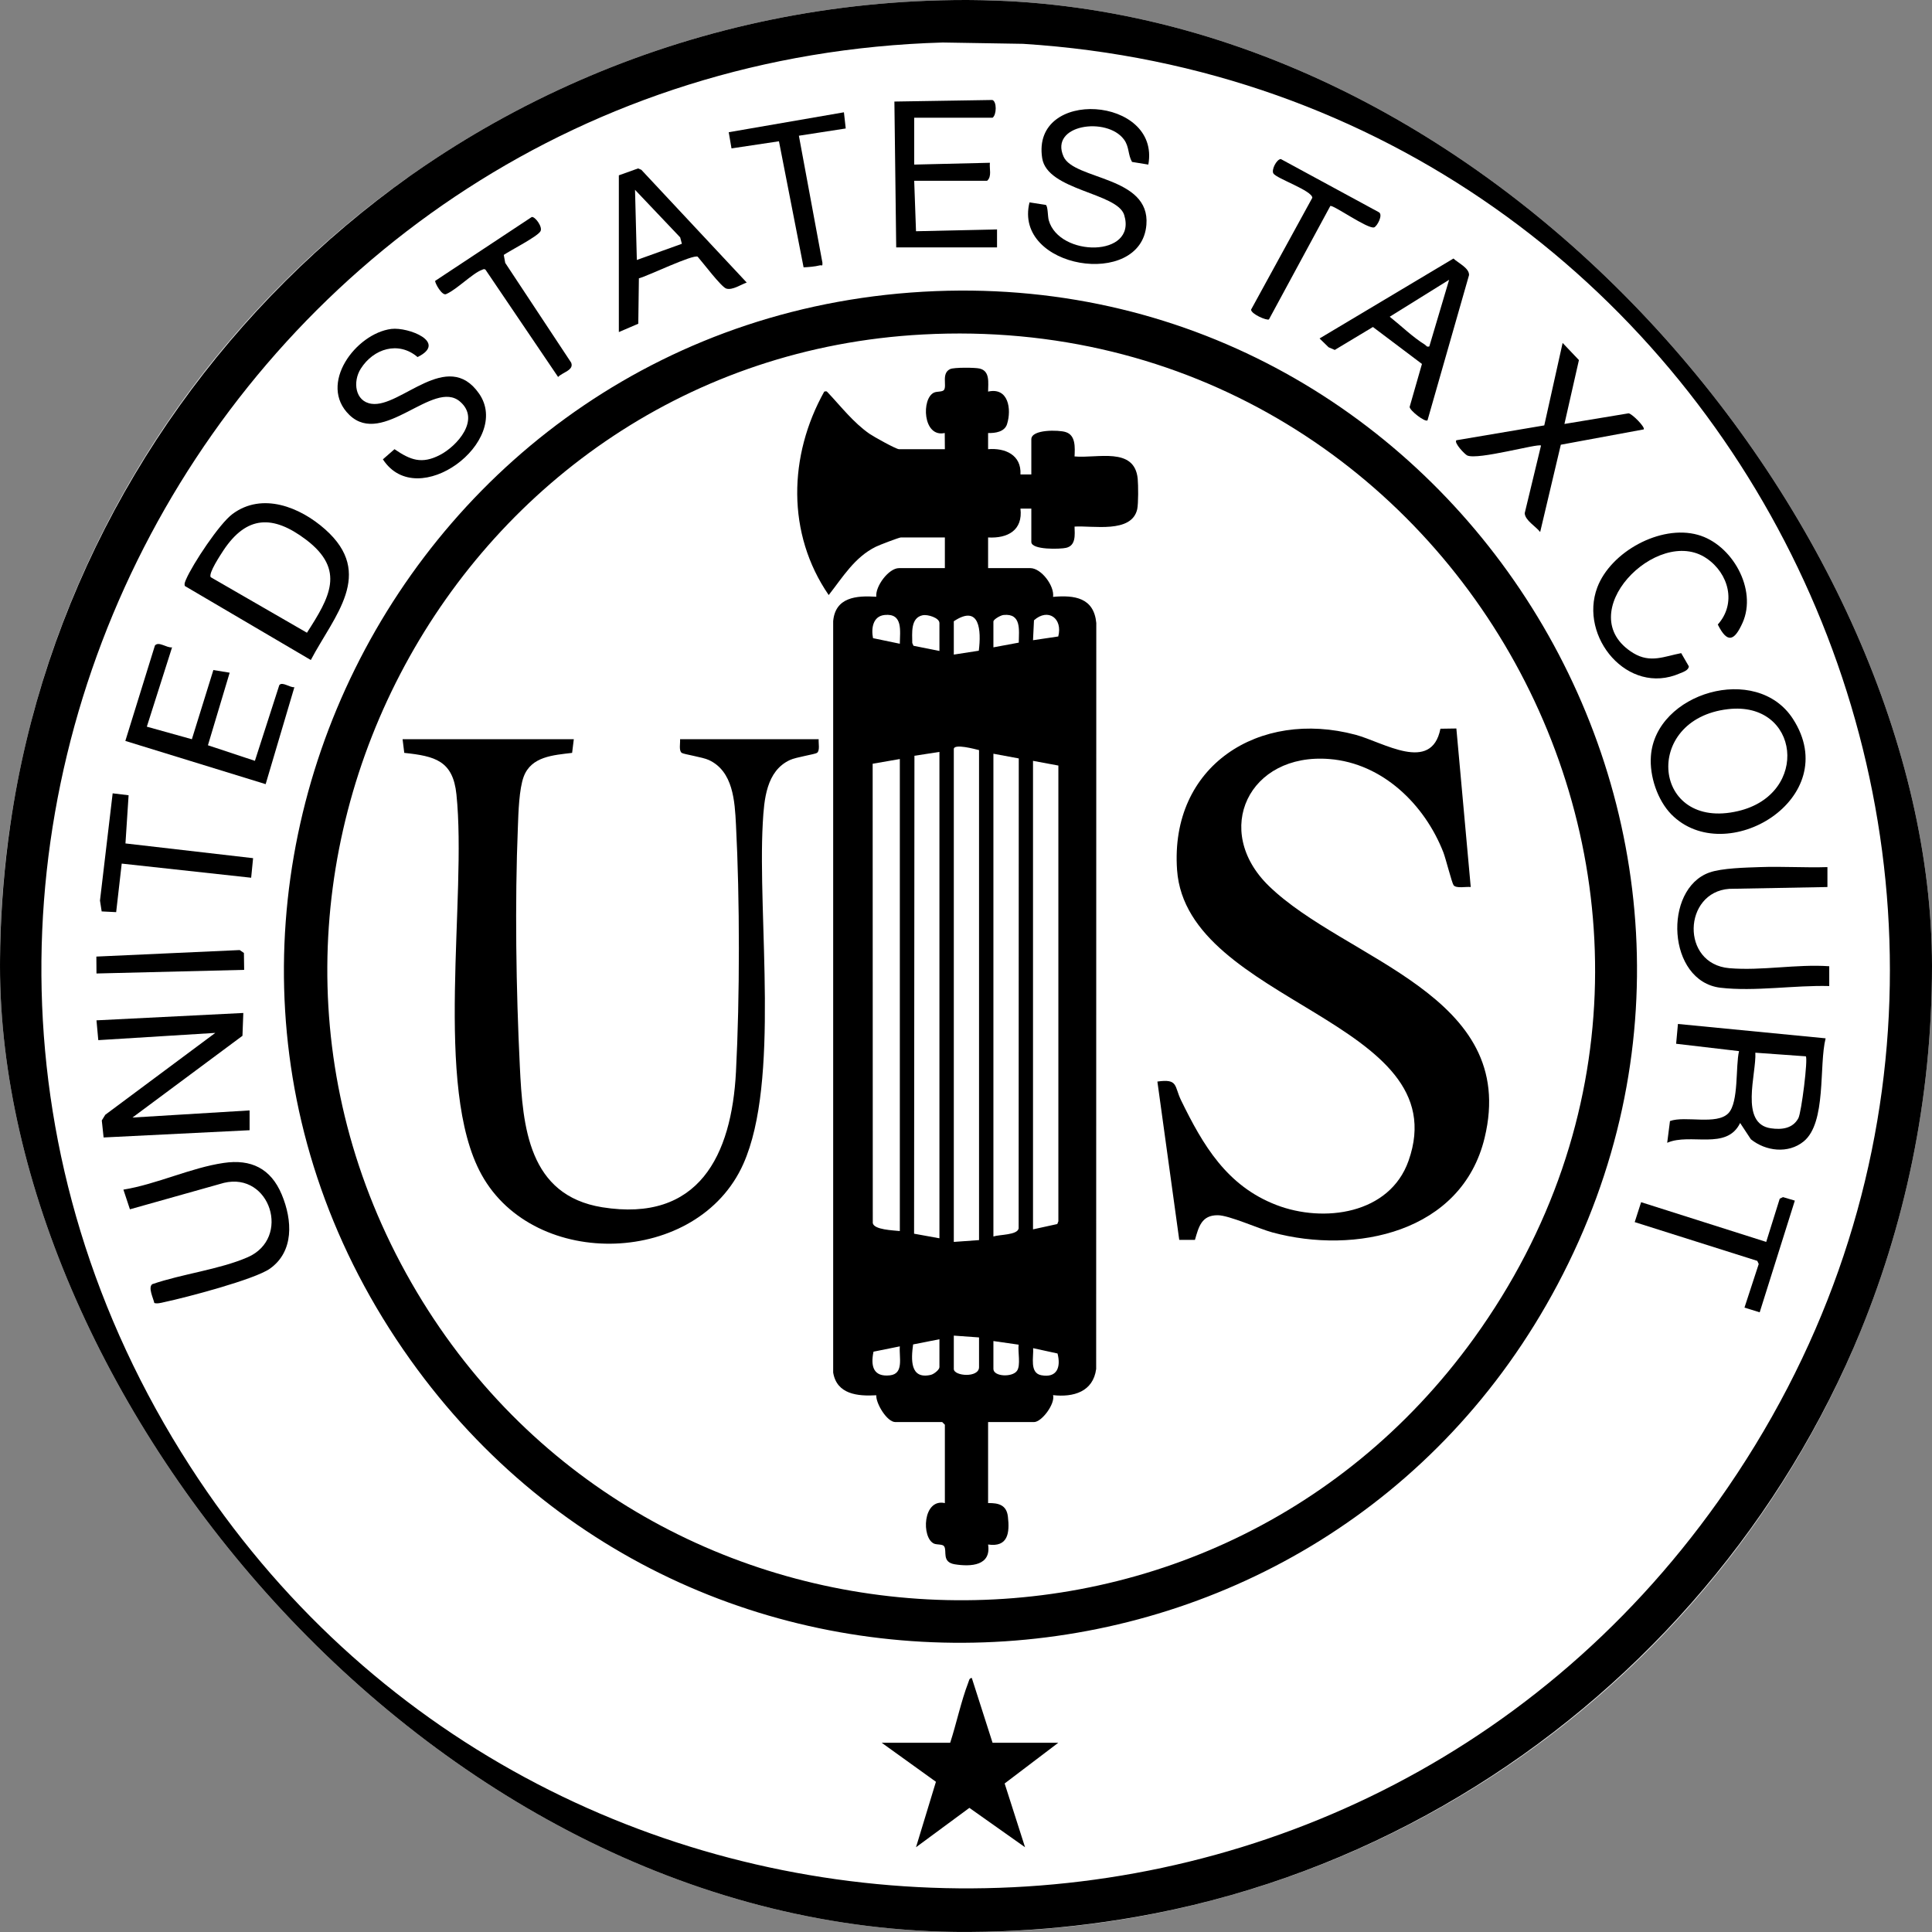 <svg width="16" height="16" viewBox="0 0 16 16" fill="none" xmlns="http://www.w3.org/2000/svg">
<rect x="0" y="0" width="16" height="16" fill="#808080" stroke="none"/>
<g clip-path="url(#clip0_9185_4518)">
<rect width="16" height="16" rx="8" fill="white"/>
<g clip-path="url(#clip1_9185_4518)">
<path d="M7.553 0.009C12.56 -0.226 16.551 4.009 15.938 9.007C15.515 12.452 12.822 15.276 9.409 15.875C4.021 16.821 -0.696 12.248 0.085 6.833C0.621 3.119 3.786 0.186 7.553 0.009ZM7.807 0.352C1.87 0.524 -1.669 7.114 1.574 12.143C4.496 16.674 11.106 16.832 14.23 12.432C17.707 7.534 14.429 0.74 8.473 0.363L7.807 0.352H7.807Z" fill="black"/>
<path d="M1.097 9.255L2.067 9.196V9.36L0.858 9.42L0.843 9.279L0.872 9.232L1.783 8.554L0.814 8.614L0.799 8.45L2.015 8.389L2.008 8.578L1.097 9.255Z" fill="black"/>
<path d="M9.51 1.363L9.375 1.341C9.34 1.28 9.353 1.215 9.308 1.155C9.167 0.964 8.689 1.031 8.808 1.297C8.895 1.491 9.527 1.458 9.494 1.861C9.451 2.397 8.389 2.225 8.526 1.676L8.661 1.697C8.679 1.709 8.676 1.789 8.685 1.823C8.77 2.131 9.419 2.133 9.31 1.78C9.252 1.595 8.673 1.578 8.631 1.31C8.539 0.724 9.612 0.797 9.51 1.363V1.363Z" fill="black"/>
<path d="M7.571 0.975V1.363L8.198 1.348C8.192 1.397 8.216 1.461 8.175 1.497H7.571L7.586 1.915L8.257 1.9V2.049H7.422L7.407 0.841L8.218 0.828C8.256 0.84 8.254 0.951 8.22 0.975H7.571L7.571 0.975Z" fill="black"/>
<path d="M1.278 10.791C1.27 10.752 1.224 10.662 1.261 10.635C1.507 10.55 1.816 10.514 2.051 10.412C2.413 10.254 2.238 9.704 1.854 9.796L1.076 10.015L1.022 9.852C1.295 9.808 1.583 9.67 1.852 9.631C2.079 9.597 2.243 9.677 2.333 9.892C2.423 10.107 2.435 10.364 2.236 10.506C2.11 10.596 1.538 10.746 1.363 10.783C1.335 10.788 1.307 10.799 1.278 10.791L1.278 10.791Z" fill="black"/>
<path d="M15.134 7.182V7.346L14.321 7.361C13.939 7.388 13.917 7.983 14.321 8.018C14.59 8.041 14.877 7.983 15.149 8.002V8.166C14.863 8.158 14.532 8.213 14.248 8.18C13.806 8.127 13.772 7.363 14.156 7.226C14.259 7.189 14.458 7.185 14.574 7.181C14.76 7.174 14.948 7.187 15.134 7.181L15.134 7.182Z" fill="black"/>
<path d="M12.956 3.511L13.487 3.423C13.515 3.425 13.626 3.537 13.613 3.556L12.926 3.683L12.755 4.406C12.719 4.359 12.63 4.31 12.627 4.25L12.762 3.69C12.739 3.67 12.239 3.812 12.151 3.772C12.131 3.763 12.039 3.667 12.061 3.646L12.789 3.523L12.941 2.84L13.076 2.982L12.956 3.511V3.511Z" fill="black"/>
<path d="M3.241 2.724C3.381 2.707 3.709 2.834 3.458 2.957C3.3 2.822 3.093 2.887 2.988 3.053C2.92 3.159 2.939 3.325 3.077 3.344C3.317 3.379 3.705 2.883 3.967 3.259C4.243 3.654 3.459 4.247 3.171 3.804L3.267 3.72C3.399 3.81 3.492 3.846 3.643 3.768C3.786 3.694 3.982 3.474 3.81 3.326C3.59 3.136 3.173 3.705 2.894 3.437C2.63 3.182 2.948 2.761 3.241 2.724L3.241 2.724Z" fill="black"/>
<path d="M4.172 2.111L4.184 2.177L4.73 3.003C4.756 3.066 4.658 3.083 4.622 3.122L4.021 2.234C4.009 2.224 4.002 2.231 3.991 2.235C3.915 2.262 3.782 2.398 3.696 2.435C3.662 2.455 3.6 2.342 3.604 2.326L4.404 1.797C4.432 1.793 4.496 1.88 4.476 1.915C4.453 1.958 4.226 2.074 4.172 2.111V2.111Z" fill="black"/>
<path d="M1.065 6.586L1.039 6.985L2.096 7.107L2.08 7.269L1.008 7.152L0.962 7.554L0.842 7.548L0.828 7.458L0.933 6.57L1.065 6.586Z" fill="black"/>
<path d="M14.864 9.943L14.573 10.868L14.447 10.829L14.565 10.468L14.553 10.442L13.538 10.121L13.591 9.956L14.627 10.285L14.739 9.927L14.766 9.914L14.864 9.943Z" fill="black"/>
<path d="M6.989 0.93L7.004 1.064L6.616 1.124L6.811 2.176C6.812 2.211 6.808 2.193 6.788 2.198C6.748 2.208 6.697 2.212 6.655 2.214L6.451 1.17L6.058 1.229L6.035 1.095L6.989 0.93L6.989 0.93Z" fill="black"/>
<path d="M2.022 8.032L0.799 8.062L0.798 7.922L1.985 7.868L2.02 7.892L2.022 8.032Z" fill="black"/>
<path d="M8.764 14.433L8.32 14.77L8.489 15.298L8.028 14.972L7.586 15.298L7.751 14.756L7.302 14.433H7.869C7.921 14.273 7.959 14.09 8.019 13.934C8.026 13.918 8.025 13.898 8.048 13.896L8.22 14.433H8.764Z" fill="black"/>
<path d="M15.119 8.599C15.062 8.825 15.128 9.297 14.937 9.453C14.809 9.557 14.623 9.534 14.5 9.435L14.411 9.3C14.3 9.53 13.999 9.38 13.807 9.464L13.83 9.284C13.956 9.238 14.217 9.32 14.314 9.219C14.401 9.128 14.372 8.829 14.402 8.705L13.881 8.644L13.896 8.48L15.119 8.599V8.599ZM14.955 8.748L14.537 8.718C14.547 8.891 14.404 9.306 14.665 9.344C14.755 9.357 14.846 9.347 14.893 9.261C14.919 9.214 14.974 8.766 14.955 8.748H14.955Z" fill="black"/>
<path d="M1.425 5.361L1.216 6.018L1.589 6.122L1.767 5.549L1.902 5.571L1.722 6.172L2.111 6.301L2.313 5.674C2.337 5.642 2.402 5.696 2.438 5.691L2.2 6.494L1.038 6.136L1.283 5.346C1.314 5.308 1.382 5.368 1.425 5.361L1.425 5.361Z" fill="black"/>
<path d="M2.574 5.466L1.531 4.853C1.524 4.833 1.534 4.816 1.541 4.798C1.596 4.671 1.816 4.338 1.925 4.257C2.172 4.073 2.486 4.2 2.693 4.384C3.107 4.752 2.768 5.098 2.574 5.466ZM2.542 5.24C2.728 4.95 2.866 4.72 2.534 4.469C2.26 4.262 2.043 4.269 1.851 4.557C1.827 4.594 1.724 4.748 1.745 4.78L2.542 5.24H2.542Z" fill="black"/>
<path d="M13.923 5.409L13.986 5.518C13.986 5.551 13.935 5.567 13.911 5.577C13.481 5.765 13.074 5.274 13.228 4.865C13.339 4.57 13.751 4.343 14.06 4.429C14.344 4.507 14.555 4.881 14.431 5.158C14.363 5.309 14.305 5.331 14.226 5.172C14.383 4.997 14.317 4.749 14.133 4.624C13.726 4.345 12.998 5.086 13.527 5.409C13.668 5.494 13.782 5.436 13.923 5.409V5.409Z" fill="black"/>
<path d="M13.841 6.744C13.726 6.626 13.66 6.427 13.672 6.263C13.708 5.737 14.547 5.488 14.848 5.953C15.275 6.612 14.292 7.201 13.841 6.744ZM14.31 5.873C13.596 5.956 13.684 6.884 14.394 6.717C14.993 6.577 14.905 5.803 14.31 5.873Z" fill="black"/>
<path d="M5.125 1.452L5.284 1.395L5.311 1.406L6.184 2.34C6.135 2.357 6.066 2.405 6.015 2.39C5.973 2.377 5.818 2.171 5.778 2.126C5.74 2.104 5.362 2.287 5.291 2.305L5.286 2.681L5.125 2.75V1.452L5.125 1.452ZM5.647 2.019L5.633 1.966L5.259 1.572L5.274 2.153L5.647 2.019V2.019Z" fill="black"/>
<path d="M11.017 1.706L10.509 2.645C10.491 2.657 10.36 2.6 10.361 2.564L10.868 1.638C10.868 1.579 10.573 1.479 10.546 1.437C10.527 1.408 10.571 1.32 10.607 1.317L11.42 1.758C11.456 1.78 11.404 1.875 11.38 1.883C11.329 1.9 11.037 1.692 11.017 1.706V1.706Z" fill="black"/>
<path d="M11.822 3.481C11.802 3.499 11.675 3.4 11.674 3.37L11.776 3.014L11.37 2.708L11.054 2.898L11.003 2.876L10.928 2.803L12.037 2.141C12.075 2.178 12.168 2.219 12.166 2.278L11.822 3.481H11.822ZM11.837 2.869L12.001 2.317L11.509 2.623C11.601 2.696 11.702 2.794 11.8 2.854C11.812 2.862 11.814 2.876 11.837 2.869Z" fill="black"/>
<path d="M7.747 2.411C12.034 2.24 14.918 6.834 12.899 10.638C10.954 14.304 5.809 14.644 3.397 11.259C0.807 7.626 3.318 2.589 7.747 2.411ZM7.643 2.77C3.781 2.975 1.475 7.257 3.407 10.623C5.298 13.919 9.982 14.167 12.208 11.081C14.798 7.488 12.044 2.535 7.643 2.77Z" fill="black"/>
<path d="M11.929 6.035L12.061 6.033L12.18 7.346C12.144 7.341 12.06 7.36 12.038 7.331C12.023 7.31 11.973 7.109 11.953 7.058C11.799 6.664 11.451 6.321 11.01 6.286C10.342 6.232 10.035 6.878 10.509 7.338C11.143 7.953 12.582 8.236 12.295 9.423C12.106 10.207 11.225 10.393 10.536 10.206C10.425 10.176 10.178 10.064 10.085 10.064C9.95 10.063 9.927 10.161 9.896 10.268H9.766L9.585 8.957C9.759 8.932 9.724 8.995 9.781 9.112C9.963 9.485 10.16 9.821 10.57 9.979C10.962 10.13 11.509 10.056 11.665 9.613C12.076 8.449 9.827 8.313 9.748 7.205C9.687 6.34 10.429 5.872 11.226 6.085C11.457 6.147 11.855 6.406 11.929 6.035Z" fill="black"/>
<path d="M4.752 6.122L4.738 6.235C4.582 6.254 4.4 6.264 4.337 6.432C4.299 6.534 4.293 6.73 4.289 6.845C4.263 7.479 4.274 8.197 4.305 8.83C4.329 9.332 4.376 9.899 4.987 9.998C5.787 10.126 6.059 9.569 6.095 8.876C6.127 8.258 6.127 7.448 6.095 6.83C6.085 6.635 6.072 6.387 5.87 6.294C5.819 6.27 5.663 6.247 5.646 6.235C5.62 6.217 5.635 6.153 5.632 6.122H6.78C6.777 6.153 6.792 6.217 6.766 6.235C6.749 6.247 6.593 6.27 6.542 6.294C6.345 6.385 6.328 6.623 6.317 6.815C6.273 7.6 6.461 8.955 6.156 9.639C5.78 10.483 4.428 10.525 3.988 9.728C3.588 9.004 3.869 7.436 3.78 6.579C3.751 6.299 3.602 6.262 3.348 6.235L3.334 6.122H4.751H4.752Z" fill="black"/>
<path d="M7.825 3.72L7.824 3.586C7.641 3.626 7.629 3.298 7.736 3.251C7.76 3.24 7.805 3.247 7.818 3.229C7.843 3.194 7.794 3.09 7.87 3.056C7.902 3.042 8.074 3.043 8.112 3.052C8.201 3.072 8.183 3.171 8.183 3.243C8.351 3.205 8.379 3.388 8.34 3.512C8.32 3.577 8.241 3.588 8.183 3.586L8.183 3.72C8.325 3.708 8.46 3.768 8.451 3.929H8.541V3.638C8.541 3.554 8.769 3.56 8.825 3.578C8.91 3.604 8.902 3.707 8.899 3.78C9.085 3.798 9.396 3.697 9.422 3.965C9.427 4.019 9.428 4.169 9.418 4.217C9.372 4.42 9.048 4.351 8.899 4.361C8.901 4.43 8.911 4.518 8.829 4.537C8.783 4.548 8.541 4.556 8.541 4.488V4.212H8.451C8.472 4.391 8.346 4.46 8.183 4.451V4.705H8.533C8.623 4.705 8.734 4.852 8.721 4.943C8.9 4.927 9.059 4.95 9.079 5.159L9.078 11.337C9.053 11.526 8.89 11.573 8.721 11.554C8.74 11.626 8.627 11.777 8.563 11.777H8.183V12.448C8.27 12.446 8.336 12.464 8.347 12.56C8.363 12.695 8.348 12.815 8.183 12.791C8.21 12.967 8.041 12.976 7.908 12.955C7.796 12.937 7.845 12.845 7.819 12.806C7.807 12.787 7.761 12.794 7.736 12.784C7.629 12.737 7.641 12.407 7.825 12.448V11.799L7.803 11.777H7.415C7.346 11.777 7.253 11.623 7.257 11.555C7.104 11.564 6.93 11.548 6.9 11.367L6.9 5.144C6.918 4.946 7.091 4.931 7.257 4.942C7.248 4.855 7.36 4.705 7.445 4.705H7.825V4.451H7.46C7.446 4.451 7.278 4.515 7.253 4.528C7.077 4.615 6.98 4.779 6.863 4.928C6.513 4.419 6.53 3.773 6.826 3.243C6.847 3.238 6.845 3.24 6.857 3.252C6.966 3.368 7.067 3.499 7.2 3.592C7.233 3.615 7.421 3.72 7.445 3.72H7.825H7.825ZM7.452 5.331C7.453 5.226 7.48 5.077 7.326 5.093C7.228 5.103 7.214 5.205 7.23 5.285L7.451 5.331H7.452ZM7.78 5.391V5.16C7.78 5.116 7.682 5.087 7.642 5.095C7.538 5.116 7.555 5.246 7.555 5.325L7.565 5.348L7.78 5.391L7.78 5.391ZM7.899 5.145V5.421L8.106 5.389C8.127 5.223 8.115 5.001 7.899 5.145ZM8.227 5.145V5.361L8.437 5.322C8.438 5.218 8.461 5.078 8.311 5.093C8.288 5.095 8.233 5.126 8.227 5.145V5.145ZM8.764 5.271C8.803 5.12 8.679 5.033 8.563 5.137L8.555 5.302L8.764 5.271H8.764ZM8.108 6.212C8.078 6.205 7.899 6.155 7.899 6.204V10.285L8.108 10.27V6.212ZM7.78 6.227L7.573 6.259L7.57 10.217L7.78 10.255V6.227L7.78 6.227ZM8.227 6.242V10.24C8.279 10.223 8.426 10.229 8.436 10.173L8.437 6.281L8.227 6.242ZM7.452 6.286L7.227 6.325L7.228 10.129C7.238 10.185 7.399 10.189 7.452 10.195V6.286H7.452ZM8.555 6.301V10.181L8.756 10.137L8.765 10.114V6.34L8.555 6.301ZM8.108 11.076L7.899 11.061V11.337C7.899 11.397 8.108 11.413 8.108 11.322V11.076ZM7.78 11.091L7.562 11.134C7.545 11.257 7.535 11.426 7.709 11.386C7.734 11.38 7.78 11.344 7.78 11.322V11.091V11.091ZM8.227 11.106V11.337C8.227 11.401 8.383 11.408 8.422 11.353C8.455 11.307 8.428 11.194 8.436 11.136L8.227 11.106V11.106ZM7.452 11.15L7.234 11.194C7.209 11.313 7.232 11.405 7.37 11.39C7.489 11.377 7.444 11.237 7.452 11.15V11.15ZM8.556 11.165C8.561 11.238 8.525 11.37 8.623 11.389C8.755 11.414 8.787 11.321 8.758 11.209L8.556 11.165V11.165Z" fill="black"/>
</g>
</g>
<defs>
<clipPath id="clip0_9185_4518">
<rect width="16" height="16" rx="8" fill="white"/>
</clipPath>
<clipPath id="clip1_9185_4518">
<rect width="16" height="16" fill="white"/>
</clipPath>
</defs>
</svg>
